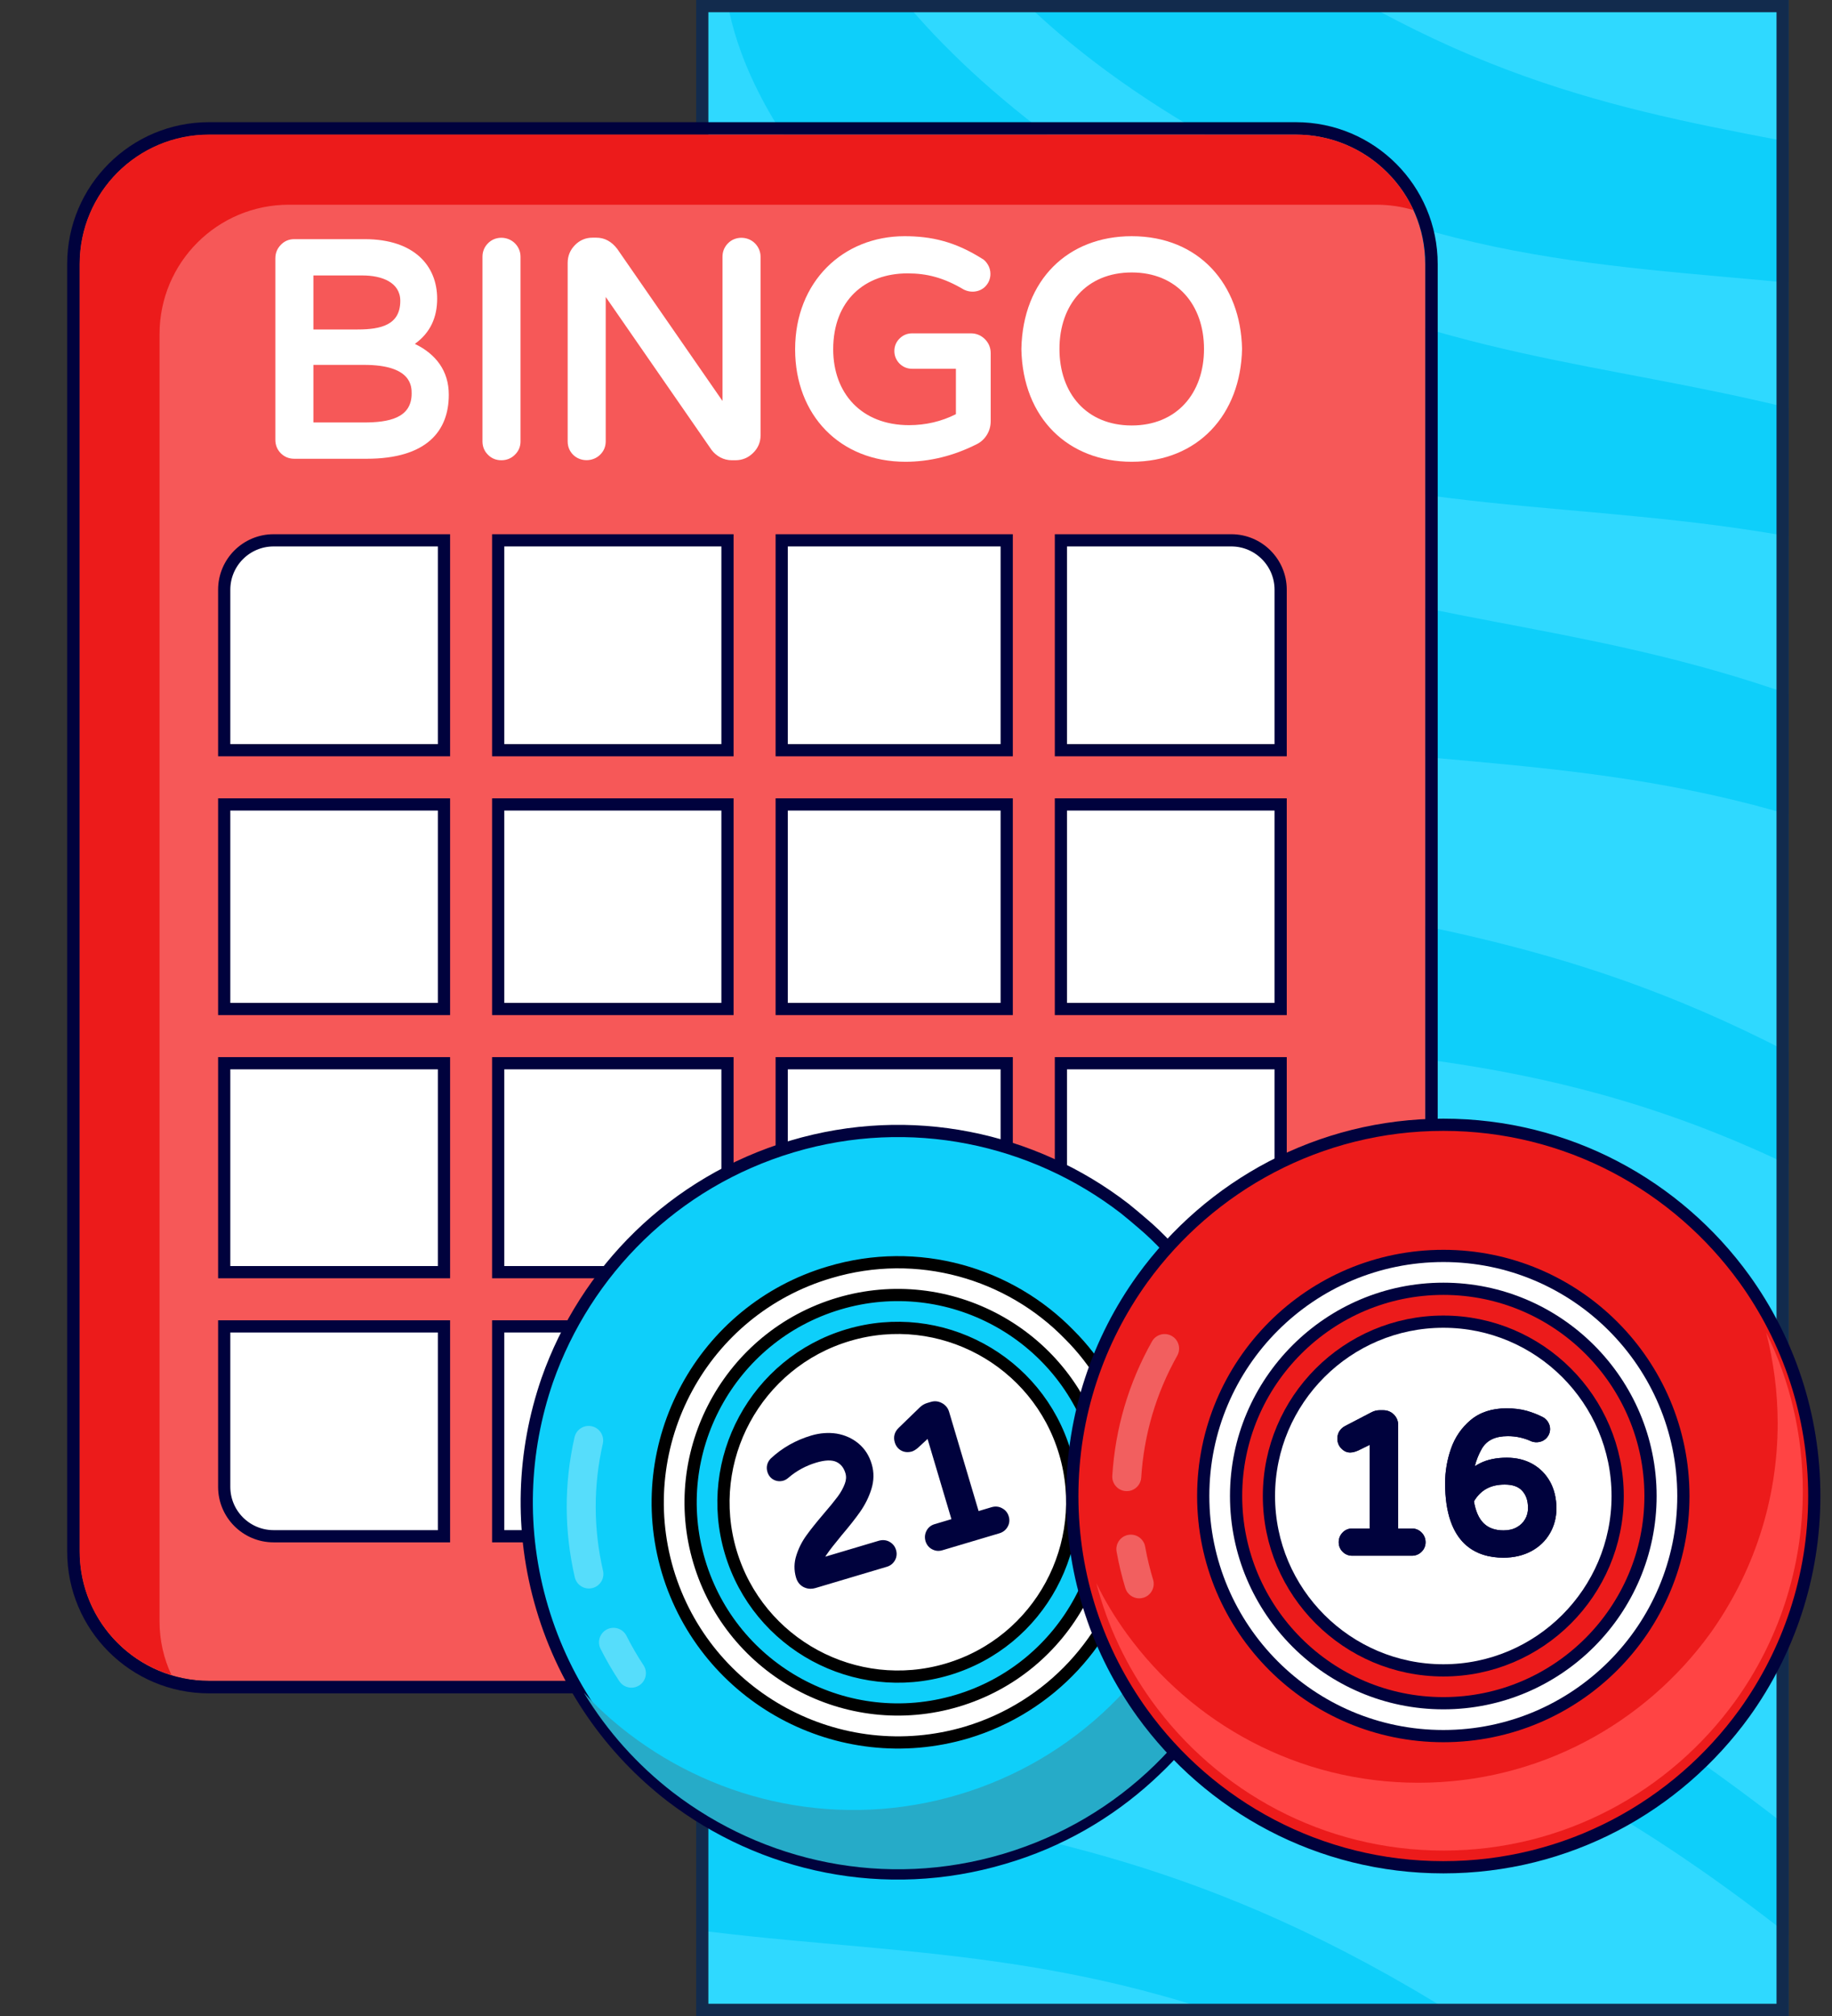 <?xml version="1.0" encoding="UTF-8"?> <svg xmlns="http://www.w3.org/2000/svg" width="300" height="330" viewBox="0 0 300 330" fill="none"><rect x="0" y="0" width="300" height="330" fill="#333333" stroke="none"/><g clip-path="url(#clip0_111_6919)"><rect x="114" width="178.916" height="330" fill="#2FD9FF"></rect><path d="M404.355 146.633C303.059 56.633 252.699 102.38 179.652 64.65C119.283 33.468 118.835 -2.38 118.835 -2.38L132.425 -28.725C132.425 -28.725 137.199 7.555 203.032 41.559C268.865 75.564 309.413 44.315 410.71 134.315L401.646 137.749L404.355 146.633Z" fill="#0ECFFA"></path><path d="M383.387 187.276C282.091 97.276 231.731 143.023 158.684 105.293C98.315 74.11 97.867 38.263 97.867 38.263L111.457 11.918C111.457 11.918 116.231 48.197 182.064 82.202C247.897 116.206 288.446 84.958 389.742 174.958L380.678 178.392L383.387 187.276Z" fill="#0ECFFA"></path><path d="M355.537 233.882C254.241 143.882 203.88 189.629 130.834 151.899C70.465 120.717 70.016 84.869 70.016 84.869L83.607 58.524C83.607 58.524 88.381 94.803 154.214 128.808C220.047 162.812 260.595 131.564 361.891 221.564L352.828 224.998L355.537 233.882Z" fill="#0ECFFA"></path><path d="M335.138 280.796C233.842 190.796 183.482 236.543 110.436 198.813C50.066 167.631 49.618 131.783 49.618 131.783L63.209 105.438C63.209 105.438 67.983 141.718 133.816 175.722C199.649 209.727 240.197 178.478 341.493 268.478L332.43 271.912L335.138 280.796Z" fill="#0ECFFA"></path><path d="M309.436 330.616C208.14 240.616 157.779 286.363 84.733 248.633C24.364 217.451 23.915 181.603 23.915 181.603L37.506 155.258C37.506 155.258 42.28 191.537 108.113 225.542C173.946 259.546 214.494 228.298 315.79 318.298L306.727 321.732L309.436 330.616Z" fill="#0ECFFA"></path><path d="M283.282 381.309C181.986 291.309 131.626 337.057 58.58 299.326C-1.79 268.144 -2.238 232.296 -2.238 232.296L11.353 205.952C11.353 205.952 16.127 242.231 81.96 276.235C147.793 310.24 188.341 278.992 289.637 368.992L280.574 372.425L283.282 381.309Z" fill="#0ECFFA"></path><path d="M430.127 108.473C328.831 18.473 278.471 64.22 205.425 26.489C145.055 -4.693 144.607 -40.541 144.607 -40.541L158.198 -66.885C158.198 -66.885 162.972 -30.606 228.805 3.398C294.638 37.403 335.186 6.155 436.482 96.155L427.419 99.589L430.127 108.473Z" fill="#0ECFFA"></path></g><rect x="115" y="1" width="176.916" height="328" stroke="#122B4D" stroke-width="2"></rect><path d="M82.106 26.712C81.966 26.51 81.867 26.282 81.815 26.042C81.763 25.802 81.758 25.554 81.802 25.312C81.845 25.07 81.936 24.839 82.069 24.632C82.202 24.425 82.374 24.247 82.576 24.106C82.778 23.966 83.005 23.867 83.246 23.815C83.486 23.762 83.734 23.758 83.976 23.802C84.218 23.845 84.449 23.936 84.656 24.069C84.862 24.202 85.041 24.374 85.181 24.576C85.322 24.778 85.421 25.005 85.473 25.245C85.525 25.486 85.53 25.734 85.486 25.976C85.442 26.218 85.352 26.449 85.219 26.656C85.086 26.862 84.914 27.041 84.712 27.181C84.304 27.465 83.8 27.574 83.312 27.486C82.823 27.398 82.39 27.119 82.106 26.712Z" fill="#55C2F8"></path><path d="M212.206 275.143H34.224C22.526 275.143 13.043 265.659 13.043 253.961V43.224C13.043 31.526 22.526 22.043 34.224 22.043H212.206C223.905 22.043 233.388 31.526 233.388 43.224V253.961C233.388 265.659 223.905 275.143 212.206 275.143Z" fill="#F65858"></path><path fill-rule="evenodd" clip-rule="evenodd" d="M212.206 277.185H34.224C21.398 277.185 11 266.787 11 253.961V43.224C11 30.398 21.398 20 34.224 20H212.206C225.033 20 235.431 30.398 235.431 43.224V253.961C235.431 266.787 225.033 277.185 212.206 277.185ZM34.224 275.143H212.206C223.905 275.143 233.388 265.659 233.388 253.961V43.224C233.388 31.526 223.905 22.043 212.206 22.043H34.224C22.526 22.043 13.043 31.526 13.043 43.224V253.961C13.043 265.659 22.526 275.143 34.224 275.143Z" fill="#00023D"></path><path d="M231.474 34.398C229.521 33.806 227.451 33.51 225.32 33.51H47.312C35.593 33.51 26.126 42.978 26.126 54.696V265.43C26.126 268.566 26.835 271.525 28.079 274.188C19.378 271.584 13.047 263.536 13.047 253.949V43.215C13.047 31.498 22.515 22.029 34.232 22.029H212.182C220.763 22.029 228.101 27.119 231.474 34.398Z" fill="#EC1B1B"></path><path d="M81.582 251.469H119.132V217.118H81.582V251.469Z" fill="white"></path><path d="M128.009 251.469H164.854V217.118H128.009V251.469Z" fill="white"></path><path d="M173.731 251.469H201.626C206.093 251.469 209.714 247.848 209.714 243.38V217.118H173.731V251.469Z" fill="white"></path><path d="M209.714 208.241V174.04H173.731V208.241H209.714Z" fill="white"></path><path d="M209.714 165.163V131.679H173.731V165.163H209.714Z" fill="white"></path><path d="M209.714 122.802V96.536C209.714 92.069 206.093 88.447 201.626 88.447H173.731V122.802H209.714Z" fill="white"></path><path d="M164.854 88.447H128.009V122.802H164.854V88.447Z" fill="white"></path><path d="M119.132 88.447H81.582V122.802H119.132V88.447Z" fill="white"></path><path d="M72.705 88.447H44.805C40.337 88.447 36.716 92.069 36.716 96.536V122.802H72.705V88.447Z" fill="white"></path><path d="M36.716 131.679V165.163H72.705V131.679H36.716Z" fill="white"></path><path d="M36.716 174.04V208.241H72.705V174.04H36.716Z" fill="white"></path><path d="M36.716 217.118H72.705V251.469H44.805C40.337 251.469 36.716 247.848 36.716 243.38V217.118Z" fill="white"></path><path d="M81.582 165.163V131.679H119.132V165.163H81.582Z" fill="white"></path><path d="M128.009 165.163V131.679H164.854V165.163H128.009Z" fill="white"></path><path d="M81.582 208.241H119.132V174.04H81.582V208.241Z" fill="white"></path><path d="M128.009 208.241H164.854V174.04H128.009V208.241Z" fill="white"></path><path d="M81.582 251.469H119.132V217.118H81.582V251.469Z" stroke="#00023D" stroke-width="2"></path><path d="M128.009 251.469H164.854V217.118H128.009V251.469Z" stroke="#00023D" stroke-width="2"></path><path d="M173.731 251.469H201.626C206.093 251.469 209.714 247.848 209.714 243.38V217.118H173.731V251.469Z" stroke="#00023D" stroke-width="2"></path><path d="M209.714 208.241V174.04H173.731V208.241H209.714Z" stroke="#00023D" stroke-width="2"></path><path d="M209.714 165.163V131.679H173.731V165.163H209.714Z" stroke="#00023D" stroke-width="2"></path><path d="M209.714 122.802V96.536C209.714 92.069 206.093 88.447 201.626 88.447H173.731V122.802H209.714Z" stroke="#00023D" stroke-width="2"></path><path d="M164.854 88.447H128.009V122.802H164.854V88.447Z" stroke="#00023D" stroke-width="2"></path><path d="M119.132 88.447H81.582V122.802H119.132V88.447Z" stroke="#00023D" stroke-width="2"></path><path d="M72.705 88.447H44.805C40.337 88.447 36.716 92.069 36.716 96.536V122.802H72.705V88.447Z" stroke="#00023D" stroke-width="2"></path><path d="M36.716 131.679V165.163H72.705V131.679H36.716Z" stroke="#00023D" stroke-width="2"></path><path d="M36.716 174.04V208.241H72.705V174.04H36.716Z" stroke="#00023D" stroke-width="2"></path><path d="M36.716 217.118H72.705V251.469H44.805C40.337 251.469 36.716 247.848 36.716 243.38V217.118Z" stroke="#00023D" stroke-width="2"></path><path d="M81.582 165.163V131.679H119.132V165.163H81.582Z" stroke="#00023D" stroke-width="2"></path><path d="M128.009 165.163V131.679H164.854V165.163H128.009Z" stroke="#00023D" stroke-width="2"></path><path d="M81.582 208.241H119.132V174.04H81.582V208.241Z" stroke="#00023D" stroke-width="2"></path><path d="M128.009 208.241H164.854V174.04H128.009V208.241Z" stroke="#00023D" stroke-width="2"></path><path d="M46.616 73.57C46.188 73.148 45.98 72.622 45.98 72.004V42.293C45.98 41.675 46.188 41.143 46.616 40.704C47.038 40.259 47.558 40.039 48.182 40.039H59.729C67.398 40.039 70.697 44.049 70.697 48.898C70.697 52.506 68.889 55.107 65.901 56.44C69.87 57.697 72.605 60.476 72.605 64.612C72.605 71.728 67.196 74.205 60.023 74.205H48.182C47.558 74.205 47.038 73.992 46.616 73.57ZM58.555 54.822C63.012 54.822 66.438 53.686 66.438 49.245C66.438 45.664 63.001 44.2 59.388 44.2H50.43V54.822H58.555ZM59.584 70.044C64.194 70.044 68.299 69.044 68.299 64.415C68.299 60.694 65.409 58.839 59.636 58.839H50.43V70.044H59.584Z" fill="white"></path><path d="M60.023 75.095H48.182C47.321 75.095 46.581 74.789 45.986 74.199C45.402 73.616 45.09 72.859 45.09 72.003V42.293C45.09 41.432 45.391 40.686 45.98 40.085C46.564 39.467 47.309 39.149 48.182 39.149H59.728C67.816 39.149 71.587 43.496 71.587 48.898C71.587 51.944 70.475 54.471 67.935 56.29C71.367 57.946 73.494 60.697 73.494 64.612C73.494 70.549 69.886 75.095 60.023 75.095ZM48.182 40.929C47.8 40.929 47.511 41.044 47.257 41.316C46.991 41.593 46.87 41.9 46.87 42.293V72.003C46.87 72.391 46.986 72.685 47.24 72.94C47.494 73.2 47.8 73.315 48.182 73.315H60.023C66.671 73.315 71.715 71.21 71.715 64.612C71.715 60.848 69.214 58.427 65.635 57.284L63.404 56.579C64.373 55.91 69.807 55.066 69.807 48.898C69.807 44.496 66.856 40.929 59.728 40.929H48.182ZM59.584 70.934H49.54V57.949H59.636C67.53 57.949 69.189 61.468 69.189 64.415C69.189 69.587 64.733 70.934 59.584 70.934ZM51.32 69.154H59.584C63.629 69.154 67.409 68.463 67.409 64.415C67.409 63.254 67.409 59.728 59.636 59.728H51.32V69.154ZM58.555 55.712H49.54V43.31H59.388C63.554 43.31 67.328 45.164 67.328 49.245C67.328 54.223 63.507 55.712 58.555 55.712ZM51.32 53.932H58.555C62.44 53.932 65.548 53.163 65.548 49.245C65.548 46.199 62.49 45.09 59.388 45.09H51.32V53.932Z" fill="white"></path><path d="M80.533 73.812C80.106 73.391 79.898 72.87 79.898 72.246V42.044C79.898 41.426 80.106 40.894 80.533 40.455C80.955 40.016 81.475 39.796 82.1 39.796C82.718 39.796 83.25 40.016 83.689 40.455C84.128 40.894 84.348 41.426 84.348 42.044V72.246C84.348 72.87 84.128 73.391 83.689 73.812C83.25 74.24 82.718 74.448 82.1 74.448C81.475 74.448 80.955 74.24 80.533 73.812Z" fill="white"></path><path d="M82.1 75.338C81.233 75.338 80.499 75.038 79.909 74.442C79.314 73.853 79.008 73.113 79.008 72.246V42.044C79.008 41.184 79.308 40.438 79.898 39.837C81.059 38.623 83.099 38.612 84.319 39.825C84.92 40.426 85.238 41.195 85.238 42.044V72.246C85.238 73.119 84.92 73.859 84.301 74.454C83.706 75.038 82.961 75.338 82.1 75.338ZM82.1 40.686C81.718 40.686 81.429 40.802 81.175 41.068C80.909 41.345 80.788 41.652 80.788 42.044V72.246C80.788 72.639 80.897 72.928 81.157 73.183L81.163 73.188C81.672 73.708 82.527 73.697 83.07 73.177C83.342 72.917 83.458 72.628 83.458 72.246V42.044C83.458 41.663 83.331 41.357 83.059 41.085C82.787 40.814 82.481 40.686 82.1 40.686Z" fill="white"></path><path d="M94.484 73.812C94.057 73.391 93.849 72.87 93.849 72.246V43.027C93.849 42.143 94.155 41.386 94.773 40.75C95.397 40.114 96.149 39.796 97.027 39.796H97.663C98.709 39.796 99.605 40.288 100.356 41.264L119.202 68.478V42.044C119.202 41.426 119.41 40.894 119.837 40.455C120.259 40.016 120.785 39.796 121.404 39.796C122.022 39.796 122.554 40.016 122.993 40.455C123.432 40.894 123.657 41.426 123.657 42.044V71.27C123.657 72.148 123.334 72.899 122.698 73.518C122.062 74.142 121.305 74.448 120.427 74.448H119.837C119.317 74.448 118.826 74.327 118.37 74.084C117.913 73.835 117.537 73.518 117.243 73.13L98.299 45.766V72.246C98.299 72.87 98.079 73.391 97.64 73.812C97.201 74.24 96.669 74.448 96.05 74.448C95.426 74.448 94.906 74.24 94.484 73.812Z" fill="white"></path><path d="M120.427 75.338H119.837C119.173 75.338 118.537 75.176 117.953 74.87C117.381 74.558 116.907 74.153 116.538 73.668L99.189 48.609V72.246C99.189 73.119 98.871 73.859 98.252 74.454C97.056 75.621 95.028 75.615 93.854 74.442C93.265 73.853 92.959 73.113 92.959 72.246V43.027C92.959 41.906 93.357 40.935 94.138 40.131C94.935 39.317 95.906 38.906 97.027 38.906H97.663C98.992 38.906 100.136 39.519 101.061 40.721L118.312 65.635V42.044C118.312 41.183 118.612 40.438 119.202 39.837C120.363 38.629 122.415 38.617 123.623 39.825C124.224 40.432 124.547 41.201 124.547 42.044V71.269C124.547 72.391 124.131 73.362 123.316 74.153C122.519 74.939 121.548 75.338 120.427 75.338ZM97.409 42.923L117.971 72.627C118.167 72.882 118.445 73.113 118.791 73.304C119.115 73.477 119.462 73.558 119.837 73.558H120.427C121.074 73.558 121.612 73.338 122.074 72.882C122.542 72.431 122.767 71.899 122.767 71.269V42.044C122.767 41.663 122.64 41.357 122.363 41.085C121.82 40.542 120.987 40.547 120.479 41.068C120.213 41.345 120.092 41.651 120.092 42.044V71.321L99.628 41.767C99.073 41.05 98.42 40.686 97.663 40.686H97.027C96.391 40.686 95.86 40.912 95.409 41.374C94.958 41.836 94.739 42.38 94.739 43.027V72.246C94.739 72.639 94.848 72.928 95.109 73.182L95.114 73.188C95.623 73.708 96.478 73.697 97.021 73.177C97.293 72.916 97.409 72.627 97.409 72.246V42.923Z" fill="white"></path><path d="M131.095 57.174C131.095 46.501 138.636 39.554 148.126 39.554C152.307 39.554 155.968 40.337 160.314 43.073C160.574 43.206 160.806 43.437 161.002 43.761C161.199 44.085 161.297 44.449 161.297 44.836C161.297 45.391 161.106 45.864 160.731 46.258C160.355 46.651 159.858 46.847 159.239 46.847C158.881 46.847 158.534 46.76 158.211 46.599C154.925 44.647 152.017 43.859 148.617 43.859C141.171 43.859 135.551 48.656 135.551 57.174C135.551 64.895 140.605 70.484 148.86 70.484C151.929 70.484 154.784 69.767 157.425 68.334V59.474H149.351C148.797 59.474 148.323 59.278 147.93 58.885C147.543 58.492 147.346 58.018 147.346 57.463C147.346 56.908 147.543 56.44 147.93 56.047C148.323 55.654 148.797 55.458 149.351 55.458H158.991C159.644 55.458 160.199 55.689 160.655 56.146C161.112 56.602 161.343 57.157 161.343 57.81V68.918C161.343 69.605 161.17 70.218 160.829 70.755C160.488 71.293 160.037 71.692 159.482 71.952C155.83 73.784 152.091 74.697 148.276 74.697C138.282 74.697 131.095 67.734 131.095 57.174Z" fill="white"></path><path d="M148.276 75.587C137.584 75.587 130.205 67.997 130.205 57.174C130.205 46.087 138.075 38.664 148.126 38.664C152.533 38.664 156.385 39.55 160.788 42.322C161.129 42.489 161.476 42.836 161.759 43.298C162.042 43.761 162.187 44.281 162.187 44.836C162.187 45.61 161.904 46.315 161.372 46.87C160.528 47.766 159.066 48.026 157.812 47.39C154.552 45.461 151.813 44.749 148.617 44.749C141.618 44.749 136.441 49.182 136.441 57.174C136.441 64.36 141.052 69.594 148.86 69.594C151.588 69.594 154.165 68.993 156.535 67.796V60.364H149.351C148.565 60.364 147.86 60.069 147.3 59.515C146.751 58.948 146.456 58.243 146.456 57.463C146.456 56.677 146.739 55.989 147.3 55.423C147.86 54.862 148.565 54.568 149.351 54.568H158.991C159.881 54.568 160.655 54.891 161.285 55.516C161.909 56.145 162.233 56.92 162.233 57.81V68.917C162.233 69.773 162.013 70.547 161.58 71.229C161.147 71.911 160.569 72.419 159.858 72.755C156.125 74.627 152.218 75.587 148.276 75.587ZM148.126 40.444C139.134 40.444 131.985 46.978 131.985 57.174C131.985 67.138 138.66 73.806 148.276 73.806C151.94 73.806 155.576 72.916 159.083 71.16C159.511 70.957 159.829 70.674 160.077 70.281C160.332 69.882 160.453 69.438 160.453 68.917V57.81C160.453 57.394 160.32 57.064 160.025 56.775C159.736 56.481 159.407 56.348 158.991 56.348H149.351C149.028 56.348 148.785 56.446 148.56 56.677C148.334 56.903 148.236 57.145 148.236 57.463C148.236 57.781 148.34 58.035 148.56 58.261C148.785 58.486 149.028 58.584 149.351 58.584H158.315V68.86L157.847 69.114C155.09 70.611 152.062 71.374 148.86 71.374C140.129 71.374 134.661 65.389 134.661 57.174C134.661 48.222 140.642 42.969 148.617 42.969C152.085 42.969 155.204 43.771 158.662 45.836C158.812 45.905 159.026 45.957 159.239 45.957C159.731 45.957 159.962 45.778 160.089 45.645C160.309 45.414 160.407 45.159 160.407 44.836C160.407 44.61 160.355 44.402 160.245 44.223C160.135 44.044 160.02 43.917 159.91 43.865C155.784 41.278 152.365 40.444 148.126 40.444Z" fill="white"></path><path d="M168.145 57.122C168.337 46.77 174.944 39.554 185.327 39.554C195.772 39.554 202.312 46.954 202.502 57.122C202.313 67.23 195.813 74.697 185.327 74.697C175.022 74.697 168.339 67.551 168.145 57.122ZM198.052 57.122C198.052 49.351 193.161 43.709 185.327 43.709C177.362 43.709 172.601 49.457 172.601 57.122C172.601 64.793 177.366 70.536 185.327 70.536C193.133 70.536 198.052 64.928 198.052 57.122Z" fill="white"></path><path d="M185.327 75.587C174.968 75.587 167.477 68.494 167.255 57.139C167.475 45.788 174.903 38.664 185.327 38.664C196.327 38.664 203.184 46.53 203.392 57.105C203.183 67.862 196.182 75.587 185.327 75.587ZM185.327 40.444C175.502 40.444 169.211 47.197 169.035 57.139C169.212 67.044 175.523 73.806 185.327 73.806C195.237 73.806 201.439 66.818 201.612 57.105C201.442 47.684 195.485 40.444 185.327 40.444ZM185.327 71.425C176.921 71.425 171.711 65.321 171.711 57.122C171.711 49.028 176.817 42.819 185.327 42.819C193.647 42.819 198.942 48.868 198.942 57.122C198.942 65.497 193.544 71.425 185.327 71.425ZM185.327 44.599C177.877 44.599 173.491 49.916 173.491 57.122C173.491 64.324 177.873 69.645 185.327 69.645C192.67 69.645 197.162 64.412 197.162 57.122C197.162 49.886 192.715 44.599 185.327 44.599Z" fill="white"></path><path d="M204.429 265.903C201.767 273.478 197.625 280.579 192.238 286.616C190.937 288.095 189.516 289.456 188.037 290.817C181.469 296.794 173.479 301.469 164.366 304.132C144.896 309.932 124.835 305.494 109.863 294.013C100.158 286.497 92.583 275.963 88.795 263.24C85.008 250.517 85.599 237.557 89.624 225.899C95.897 208.086 110.277 193.469 129.688 187.669C149.158 181.87 169.219 186.308 184.132 197.789C185.078 198.558 186.026 199.328 186.972 200.156C188.452 201.399 189.872 202.76 191.233 204.239C197.565 210.926 202.476 219.152 205.259 228.562C209.046 241.285 208.455 254.245 204.429 265.903Z" fill="#0ECFFA" stroke="#00023D" stroke-width="2"></path><path d="M204.868 228.406C208.631 241.054 208.059 253.932 204.066 265.431C197.859 283.163 183.576 297.724 164.271 303.467C144.967 309.21 125.046 304.825 110.155 293.37C104.436 288.941 99.459 283.454 95.609 277.075C97.845 279.531 100.276 281.706 102.882 283.717C117.755 295.122 137.677 299.507 156.981 293.764C176.286 288.02 190.569 273.46 196.791 255.779C200.769 244.229 201.341 231.35 197.593 218.754C196.085 213.685 193.972 209.018 191.408 204.709C197.482 211.263 202.157 219.291 204.868 228.406Z" fill="#26ABC8"></path><g opacity="0.3"><path d="M104.073 276.163C103.097 276.454 102.006 276.089 101.415 275.196C100.296 273.502 99.263 271.721 98.346 269.901C97.756 268.73 98.227 267.303 99.398 266.713C100.556 266.124 101.996 266.593 102.587 267.765C103.419 269.419 104.358 271.039 105.377 272.578C106.099 273.671 105.799 275.144 104.705 275.867C104.504 276 104.292 276.098 104.073 276.163Z" fill="white"></path></g><g opacity="0.3"><path d="M97.115 259.923C97.067 259.937 97.017 259.95 96.968 259.962C95.689 260.255 94.417 259.457 94.124 258.179C92.375 250.565 92.362 242.855 94.083 235.26C94.374 233.981 95.647 233.18 96.923 233.47C98.201 233.76 99.003 235.032 98.714 236.311C97.151 243.203 97.163 250.204 98.749 257.117C99.031 258.345 98.306 259.569 97.115 259.923Z" fill="white"></path></g><path d="M175.788 272.709C171.172 277.68 165.195 281.526 158.272 283.598C137.441 289.752 115.543 277.916 109.331 257.145C103.176 236.314 115.012 214.418 135.843 208.263C150.282 203.943 165.313 208.382 175.137 218.501C179.516 222.88 182.83 228.384 184.723 234.716C188.807 248.505 184.96 262.826 175.788 272.709Z" fill="white" stroke="black" stroke-width="2"></path><path d="M156.709 278.414C138.766 283.752 119.834 273.51 114.5 255.582C109.167 237.655 119.422 218.729 137.365 213.391C155.292 208.058 174.215 218.303 179.548 236.23C184.882 254.158 174.636 273.08 156.709 278.414Z" fill="#0ECFFA" stroke="black" stroke-width="2"></path><path d="M155.175 273.257C140.078 277.749 124.144 269.13 119.657 254.048C115.17 238.966 123.801 223.039 138.899 218.548C153.981 214.061 169.904 222.682 174.391 237.764C178.878 252.847 170.257 268.77 155.175 273.257Z" fill="white" stroke="black" stroke-width="2"></path><path d="M131.997 258.999C131.604 258.797 131.349 258.462 131.211 257.999C130.899 256.953 130.916 255.89 131.269 254.821C131.615 253.746 132.124 252.746 132.806 251.804C133.482 250.868 134.401 249.729 135.557 248.371C136.551 247.221 137.331 246.262 137.897 245.499C138.458 244.742 138.885 243.968 139.18 243.176C139.475 242.39 139.51 241.633 139.296 240.905C138.955 239.755 138.308 238.951 137.342 238.501C136.389 238.05 135.071 238.073 133.401 238.57C131.581 239.113 129.962 239.992 128.547 241.205C128.373 241.361 128.2 241.465 128.021 241.523C127.697 241.616 127.391 241.587 127.108 241.431C126.813 241.28 126.622 241.026 126.518 240.685C126.368 240.182 126.483 239.743 126.847 239.367C128.599 237.732 130.685 236.553 133.106 235.831C134.395 235.449 135.649 235.351 136.869 235.547C138.076 235.75 139.122 236.224 140.018 236.969C140.908 237.715 141.538 238.691 141.896 239.905C142.249 241.09 142.226 242.297 141.839 243.523C141.446 244.754 140.873 245.892 140.134 246.944C139.4 248.001 138.4 249.261 137.152 250.735C136.019 252.099 135.175 253.174 134.638 253.966C134.089 254.751 133.765 255.491 133.661 256.185L144.191 253.047C144.561 252.943 144.902 252.972 145.231 253.151C145.555 253.336 145.774 253.596 145.878 253.966C145.988 254.324 145.953 254.671 145.774 254.977C145.589 255.301 145.323 255.514 144.959 255.618L133.285 259.097C132.817 259.236 132.39 259.201 131.997 258.999Z" fill="#00023D"></path><path d="M132.736 260.068C132.338 260.068 131.956 259.976 131.592 259.791C130.985 259.479 130.575 258.959 130.361 258.254C129.997 257.029 130.014 255.78 130.425 254.544C130.8 253.376 131.344 252.307 132.089 251.284C132.742 250.377 133.655 249.233 134.88 247.794C135.863 246.661 136.626 245.719 137.186 244.968C137.695 244.286 138.082 243.575 138.348 242.864C138.573 242.263 138.608 241.702 138.446 241.153C138.175 240.252 137.695 239.645 136.967 239.304C136.204 238.951 135.1 238.986 133.655 239.42C131.962 239.928 130.436 240.755 129.124 241.882C128.876 242.101 128.593 242.275 128.292 242.367C127.72 242.535 127.16 242.471 126.68 242.211C126.206 241.968 125.848 241.523 125.668 240.945C125.426 240.136 125.622 239.356 126.212 238.749C128.084 236.998 130.309 235.738 132.852 234.981C134.279 234.559 135.678 234.467 137.007 234.669C138.371 234.9 139.573 235.444 140.584 236.287C141.619 237.148 142.341 238.281 142.746 239.657C143.15 240.997 143.127 242.39 142.682 243.789C142.272 245.089 141.654 246.32 140.862 247.453C140.145 248.481 139.157 249.741 137.828 251.307C136.672 252.706 135.863 253.74 135.372 254.463C135.291 254.584 135.21 254.7 135.141 254.815L143.936 252.197C144.555 252.03 145.127 252.087 145.653 252.371C146.213 252.689 146.566 253.139 146.733 253.723C146.907 254.301 146.843 254.908 146.543 255.428C146.242 255.948 145.791 256.306 145.202 256.474L133.54 259.947C133.268 260.028 132.996 260.068 132.736 260.068ZM135.736 237.293C136.487 237.293 137.152 237.432 137.724 237.697C138.914 238.252 139.729 239.252 140.145 240.651C140.417 241.575 140.371 242.529 140.012 243.488C139.689 244.349 139.221 245.205 138.608 246.025C138.036 246.805 137.238 247.782 136.227 248.949C135.042 250.348 134.152 251.452 133.528 252.324C132.898 253.191 132.436 254.099 132.112 255.093C131.817 256 131.8 256.867 132.06 257.745C132.153 258.046 132.286 258.15 132.401 258.208C132.534 258.283 132.736 258.341 133.031 258.248L144.705 254.769C144.855 254.729 144.93 254.665 145.005 254.538C145.046 254.463 145.075 254.382 145.029 254.226C144.994 254.093 144.942 254.006 144.792 253.919C144.705 253.885 144.607 253.862 144.433 253.902L132.575 257.433L132.783 256.052C132.91 255.226 133.285 254.347 133.91 253.457C134.435 252.683 135.25 251.637 136.47 250.169C137.764 248.637 138.724 247.424 139.406 246.435C140.099 245.447 140.631 244.378 140.995 243.251C141.33 242.188 141.347 241.171 141.047 240.159C140.735 239.113 140.215 238.293 139.446 237.651C138.672 237.004 137.776 236.599 136.724 236.42C135.643 236.264 134.516 236.345 133.361 236.68C131.084 237.362 129.096 238.483 127.454 240.015C127.339 240.136 127.31 240.24 127.368 240.431C127.42 240.593 127.477 240.622 127.512 240.639C127.587 240.679 127.639 240.697 127.778 240.668C127.807 240.662 127.876 240.616 127.951 240.547C129.471 239.24 131.216 238.298 133.147 237.721C134.1 237.437 134.967 237.293 135.736 237.293Z" fill="#00023D"></path><path d="M153.05 252.816C152.732 252.654 152.518 252.382 152.408 252.024C152.304 251.654 152.333 251.319 152.507 250.989C152.674 250.66 152.929 250.452 153.298 250.342L156.905 249.267L152.339 233.924L149.704 236.357C149.455 236.565 149.242 236.692 149.057 236.75C148.675 236.859 148.317 236.836 148.011 236.663C147.698 236.495 147.485 236.224 147.369 235.831C147.201 235.27 147.34 234.779 147.785 234.357L151.264 230.988C151.501 230.762 151.761 230.606 152.05 230.52L152.686 230.329C153.09 230.213 153.466 230.254 153.83 230.456C154.2 230.653 154.449 230.953 154.57 231.358L159.656 248.452L162.649 247.557C163.007 247.453 163.36 247.482 163.684 247.666C164.013 247.84 164.233 248.106 164.337 248.476C164.446 248.834 164.412 249.175 164.227 249.493C164.048 249.811 163.776 250.024 163.418 250.128L154.067 252.914C153.697 253.024 153.368 252.989 153.05 252.816Z" fill="#00023D"></path><path d="M153.657 253.867C153.304 253.867 152.963 253.775 152.634 253.601C152.114 253.33 151.744 252.873 151.559 252.284C151.386 251.671 151.443 251.105 151.721 250.573C151.992 250.041 152.443 249.672 153.044 249.492L155.801 248.672L151.894 235.542L150.305 237.01C149.935 237.316 149.629 237.501 149.322 237.599C148.669 237.772 148.086 237.72 147.571 237.437C147.063 237.16 146.699 236.703 146.52 236.079C146.254 235.206 146.491 234.363 147.173 233.715L150.646 230.352C150.993 230.023 151.374 229.797 151.796 229.67L152.432 229.479C153.079 229.283 153.692 229.364 154.264 229.682C154.824 229.982 155.235 230.473 155.419 231.103L160.251 247.348L162.395 246.707C163.019 246.534 163.603 246.597 164.123 246.898C164.643 247.169 165.024 247.637 165.192 248.233C165.371 248.811 165.302 249.412 164.996 249.937C164.707 250.446 164.244 250.81 163.666 250.983L154.321 253.763C154.096 253.833 153.876 253.867 153.657 253.867ZM152.784 232.305L158.009 249.862L153.553 251.192C153.397 251.238 153.351 251.296 153.299 251.394C153.235 251.509 153.212 251.608 153.264 251.781C153.31 251.931 153.385 251.989 153.455 252.024L153.478 252.035C153.576 252.093 153.668 252.105 153.813 252.064L163.164 249.279C163.308 249.238 163.389 249.175 163.452 249.059C163.51 248.961 163.533 248.88 163.487 248.735C163.447 248.585 163.389 248.516 163.268 248.452C163.169 248.389 163.059 248.36 162.898 248.412L159.06 249.556L153.72 231.612C153.668 231.438 153.576 231.329 153.414 231.242C153.241 231.144 153.119 231.126 152.929 231.184L152.305 231.369C152.154 231.415 152.016 231.502 151.877 231.629L148.404 234.993C148.167 235.218 148.161 235.368 148.219 235.576C148.276 235.779 148.357 235.842 148.432 235.883C148.479 235.906 148.56 235.963 148.814 235.894C148.808 235.894 148.918 235.859 149.132 235.675L152.784 232.305Z" fill="#00023D"></path><path d="M297.099 244.884C297.099 258.145 292.855 270.408 285.677 280.403C274.626 295.699 256.651 305.654 236.368 305.654C216.065 305.654 198.09 295.699 187.04 280.403C179.842 270.408 175.597 258.145 175.597 244.884C175.597 231.623 179.861 219.339 187.059 209.345C198.11 194.069 216.065 184.113 236.368 184.113C256.651 184.113 274.606 194.069 285.657 209.345C292.855 219.339 297.099 231.623 297.099 244.884Z" fill="#EC1B1B" stroke="#00023D" stroke-width="2"></path><path d="M295.221 244.033C295.221 256.904 291.104 268.786 284.173 278.427C273.437 293.279 256.032 302.92 236.386 302.92C216.739 302.92 199.333 293.279 188.597 278.427C184.481 272.695 181.354 266.181 179.53 259.145C180.937 262.064 182.605 264.773 184.481 267.379C195.216 282.179 212.622 291.82 232.268 291.82C251.915 291.82 269.32 282.179 280.056 267.379C286.987 257.686 291.104 245.804 291.104 232.985C291.104 227.826 290.426 222.875 289.227 218.132C293.084 225.949 295.221 234.756 295.221 244.033Z" fill="#FF4444"></path><g opacity="0.3"><path d="M186.553 261.636C185.534 261.636 184.592 260.976 184.281 259.951C183.691 258.008 183.209 256.006 182.849 254C182.617 252.71 183.476 251.476 184.767 251.245C186.044 251.01 187.291 251.871 187.523 253.162C187.849 254.985 188.287 256.806 188.824 258.571C189.205 259.825 188.498 261.151 187.243 261.532C187.013 261.602 186.781 261.636 186.553 261.636Z" fill="white"></path></g><g opacity="0.3"><path d="M184.514 244.086C184.464 244.086 184.412 244.084 184.362 244.082C183.053 243.998 182.061 242.871 182.144 241.562C182.639 233.766 184.826 226.371 188.641 219.583C189.284 218.439 190.733 218.035 191.873 218.677C193.016 219.319 193.422 220.767 192.78 221.91C189.316 228.071 187.332 234.785 186.881 241.863C186.801 243.12 185.757 244.086 184.514 244.086Z" fill="white"></path></g><path d="M275.662 244.884C275.662 266.584 258.062 284.184 236.361 284.184C214.635 284.184 197.035 266.584 197.035 244.884C197.035 223.184 214.635 205.583 236.361 205.583C258.062 205.583 275.662 223.184 275.662 244.884Z" fill="white" stroke="#00023D" stroke-width="2"></path><path d="M236.361 278.802C217.642 278.802 202.416 263.587 202.416 244.883C202.416 226.179 217.642 210.963 236.361 210.963C255.065 210.963 270.281 226.179 270.281 244.883C270.281 263.587 255.065 278.802 236.361 278.802Z" fill="#EC1B1B" stroke="#00023D" stroke-width="2"></path><path d="M236.361 273.423C220.61 273.423 207.796 260.619 207.796 244.883C207.796 229.148 220.61 216.344 236.361 216.344C252.097 216.344 264.901 229.148 264.901 244.883C264.901 260.619 252.097 273.423 236.361 273.423Z" fill="white" stroke="#00023D" stroke-width="2"></path><path d="M220.493 253.388C220.238 253.139 220.111 252.821 220.111 252.446C220.111 252.064 220.238 251.747 220.493 251.481C220.747 251.215 221.059 251.088 221.44 251.088H225.197V235.08L221.978 236.657C221.683 236.784 221.44 236.848 221.25 236.848C220.851 236.848 220.522 236.721 220.273 236.472C220.019 236.218 219.892 235.894 219.892 235.49C219.892 234.9 220.163 234.473 220.712 234.195L225.006 231.959C225.301 231.809 225.596 231.733 225.89 231.733H226.555C226.977 231.733 227.329 231.884 227.624 232.178C227.919 232.473 228.069 232.831 228.069 233.253V251.088H231.196C231.571 251.088 231.895 251.215 232.155 251.481C232.421 251.747 232.554 252.064 232.554 252.446C232.554 252.821 232.421 253.139 232.155 253.388C231.895 253.642 231.571 253.769 231.196 253.769H221.44C221.059 253.769 220.747 253.642 220.493 253.388Z" fill="#00023D"></path><path d="M231.196 254.659H221.44C220.828 254.659 220.285 254.434 219.868 254.018C219.447 253.602 219.221 253.058 219.221 252.446C219.221 251.833 219.435 251.301 219.851 250.868C220.267 250.429 220.816 250.198 221.44 250.198H224.307V236.501L222.371 237.455C221.019 238.038 220.261 237.726 219.643 237.102C219.227 236.68 219.002 236.125 219.002 235.49C219.002 234.571 219.47 233.831 220.313 233.403L224.596 231.173C225.023 230.953 225.457 230.843 225.89 230.843H226.555C227.202 230.843 227.792 231.092 228.254 231.548C228.711 232.011 228.959 232.6 228.959 233.253V250.198H231.196C231.814 250.198 232.369 250.429 232.791 250.862C233.212 251.284 233.444 251.833 233.444 252.446C233.444 253.07 233.207 253.619 232.762 254.035C232.351 254.439 231.802 254.659 231.196 254.659ZM221.44 251.978C221.279 251.978 221.203 252.018 221.134 252.093C221.036 252.197 221.001 252.295 221.001 252.446C221.001 252.619 221.053 252.694 221.111 252.752L221.123 252.758C221.198 252.833 221.273 252.879 221.44 252.879H231.196C231.34 252.879 231.444 252.844 231.537 252.752C231.617 252.671 231.664 252.596 231.664 252.446C231.664 252.301 231.629 252.209 231.525 252.11C231.456 252.035 231.375 251.978 231.196 251.978H227.179V233.253C227.179 233.068 227.127 232.935 226.994 232.808C226.867 232.675 226.74 232.623 226.555 232.623H225.89C225.734 232.623 225.578 232.664 225.411 232.75L221.123 234.981C220.834 235.131 220.782 235.27 220.782 235.49C220.782 235.692 220.839 235.779 220.903 235.842C220.955 235.9 221.042 235.958 221.25 235.958C221.25 235.958 221.359 235.958 221.625 235.842L226.087 233.658V251.978H221.44Z" fill="#00023D"></path><path d="M237.535 242.783C237.535 240.951 237.836 239.177 238.437 237.449C239.038 235.721 240.02 234.288 241.39 233.138C242.754 231.994 244.522 231.421 246.689 231.421C247.868 231.421 248.903 231.549 249.787 231.797C250.671 232.051 251.498 232.375 252.278 232.779C252.469 232.884 252.625 233.04 252.752 233.253C252.879 233.461 252.942 233.681 252.942 233.912C252.942 234.253 252.821 234.548 252.578 234.814C252.336 235.074 252.024 235.207 251.648 235.207C251.457 235.207 251.278 235.178 251.11 235.114C249.804 234.502 248.406 234.195 246.915 234.195C244.534 234.195 242.864 235.028 241.893 236.692C240.928 238.356 240.39 240.217 240.28 242.28C240.916 241.477 241.754 240.818 242.806 240.292C243.863 239.766 245.175 239.501 246.753 239.501C248.186 239.501 249.44 239.807 250.527 240.414C251.613 241.026 252.457 241.887 253.07 243.003C253.676 244.118 253.983 245.424 253.983 246.921C253.983 248.244 253.671 249.458 253.035 250.55C252.405 251.643 251.498 252.509 250.325 253.139C249.146 253.769 247.764 254.087 246.187 254.087C240.419 254.087 237.535 250.319 237.535 242.783ZM248.793 250.787C249.539 250.377 250.111 249.822 250.509 249.129C250.908 248.435 251.11 247.678 251.11 246.857C251.11 245.424 250.712 244.28 249.908 243.413C249.111 242.552 247.944 242.119 246.406 242.119C243.673 242.119 241.685 243.28 240.442 245.592C241.009 249.464 242.933 251.4 246.216 251.4C247.186 251.4 248.042 251.198 248.793 250.787Z" fill="#00023D"></path><path d="M246.187 254.977C241.835 254.977 236.645 252.862 236.645 242.783C236.645 240.864 236.969 238.969 237.599 237.16C238.246 235.287 239.333 233.704 240.818 232.456C242.343 231.179 244.314 230.531 246.689 230.531C247.938 230.531 249.065 230.67 250.03 230.942C250.989 231.219 251.856 231.56 252.688 231.993C253.035 232.178 253.307 232.45 253.515 232.797C253.723 233.138 253.832 233.519 253.832 233.912C253.832 234.473 253.63 234.981 253.231 235.415C252.613 236.073 251.59 236.241 250.798 235.946C249.55 235.363 248.267 235.085 246.915 235.085C244.857 235.085 243.465 235.756 242.661 237.137C242.147 238.027 241.76 238.986 241.506 240.009C241.789 239.83 242.089 239.657 242.407 239.5C243.592 238.911 245.054 238.61 246.753 238.61C248.325 238.61 249.741 238.957 250.96 239.639C252.185 240.333 253.156 241.315 253.85 242.575C254.526 243.823 254.873 245.285 254.873 246.921C254.873 248.406 254.509 249.782 253.804 250.995C253.093 252.226 252.064 253.214 250.746 253.919C249.434 254.619 247.903 254.977 246.187 254.977ZM246.689 232.311C244.748 232.311 243.153 232.814 241.962 233.82C240.708 234.871 239.83 236.154 239.275 237.738C238.708 239.368 238.425 241.061 238.425 242.783C238.425 249.793 240.962 253.197 246.187 253.197C247.608 253.197 248.857 252.914 249.908 252.359C250.926 251.81 251.723 251.053 252.266 250.105C252.815 249.163 253.093 248.088 253.093 246.921C253.093 245.586 252.827 244.407 252.289 243.425C251.758 242.454 251.035 241.72 250.093 241.188C248.059 240.055 244.985 240.2 243.199 241.09C242.263 241.558 241.534 242.13 240.974 242.829L239.246 245.02L239.396 242.234C239.512 240.038 240.095 238.027 241.124 236.247C242.263 234.293 244.21 233.305 246.915 233.305C248.533 233.305 250.07 233.646 251.486 234.311C251.48 234.311 251.521 234.311 251.648 234.317C251.798 234.317 251.868 234.276 251.931 234.207C252.035 234.097 252.052 234.005 252.052 233.912L252.278 232.779L251.868 233.565C251.145 233.195 250.388 232.895 249.544 232.652C248.741 232.427 247.776 232.311 246.689 232.311ZM246.216 252.29C243.621 252.29 240.355 251.145 239.564 245.719L239.523 245.43L239.662 245.17C241.066 242.558 243.338 241.228 246.406 241.228C248.192 241.228 249.591 241.76 250.561 242.812C251.515 243.841 252 245.204 252 246.857C252 247.828 251.758 248.741 251.278 249.574C250.798 250.406 250.105 251.076 249.221 251.567C248.342 252.047 247.331 252.29 246.216 252.29ZM241.367 245.759C241.916 249.001 243.465 250.51 246.216 250.51C247.042 250.51 247.747 250.348 248.365 250.007C248.972 249.678 249.417 249.244 249.741 248.684C250.064 248.123 250.22 247.522 250.22 246.857C250.22 245.649 249.908 244.719 249.255 244.014C248.625 243.338 247.695 243.008 246.406 243.008C244.106 243.008 242.459 243.904 241.367 245.759Z" fill="#00023D"></path><path d="M220.493 253.388C220.238 253.139 220.111 252.821 220.111 252.446C220.111 252.064 220.238 251.747 220.493 251.481C220.747 251.215 221.059 251.088 221.44 251.088H225.197V235.08L221.978 236.657C221.683 236.784 221.44 236.848 221.25 236.848C220.851 236.848 220.522 236.721 220.273 236.472C220.019 236.218 219.892 235.894 219.892 235.49C219.892 234.9 220.163 234.473 220.712 234.195L225.006 231.959C225.301 231.809 225.596 231.733 225.89 231.733H226.555C226.977 231.733 227.329 231.884 227.624 232.178C227.919 232.473 228.069 232.831 228.069 233.253V251.088H231.196C231.571 251.088 231.895 251.215 232.155 251.481C232.421 251.747 232.554 252.064 232.554 252.446C232.554 252.821 232.421 253.139 232.155 253.388C231.895 253.642 231.571 253.769 231.196 253.769H221.44C221.059 253.769 220.747 253.642 220.493 253.388Z" fill="#00023D"></path><path d="M231.196 254.659H221.44C220.828 254.659 220.285 254.434 219.868 254.018C219.447 253.602 219.221 253.058 219.221 252.446C219.221 251.833 219.435 251.301 219.851 250.868C220.267 250.429 220.816 250.198 221.44 250.198H224.307V236.501L222.371 237.455C221.019 238.038 220.261 237.726 219.643 237.102C219.227 236.68 219.002 236.125 219.002 235.49C219.002 234.571 219.47 233.831 220.313 233.403L224.596 231.173C225.023 230.953 225.457 230.843 225.89 230.843H226.555C227.202 230.843 227.792 231.092 228.254 231.548C228.711 232.011 228.959 232.6 228.959 233.253V250.198H231.196C231.814 250.198 232.369 250.429 232.791 250.862C233.212 251.284 233.444 251.833 233.444 252.446C233.444 253.07 233.207 253.619 232.762 254.035C232.351 254.439 231.802 254.659 231.196 254.659ZM221.44 251.978C221.279 251.978 221.203 252.018 221.134 252.093C221.036 252.197 221.001 252.295 221.001 252.446C221.001 252.619 221.053 252.694 221.111 252.752L221.123 252.758C221.198 252.833 221.273 252.879 221.44 252.879H231.196C231.34 252.879 231.444 252.844 231.537 252.752C231.617 252.671 231.664 252.596 231.664 252.446C231.664 252.301 231.629 252.209 231.525 252.11C231.456 252.035 231.375 251.978 231.196 251.978H227.179V233.253C227.179 233.068 227.127 232.935 226.994 232.808C226.867 232.675 226.74 232.623 226.555 232.623H225.89C225.734 232.623 225.578 232.664 225.411 232.75L221.123 234.981C220.834 235.131 220.782 235.27 220.782 235.49C220.782 235.692 220.839 235.779 220.903 235.842C220.955 235.9 221.042 235.958 221.25 235.958C221.25 235.958 221.359 235.958 221.625 235.842L226.087 233.658V251.978H221.44Z" fill="#00023D"></path><path d="M237.535 242.783C237.535 240.951 237.836 239.177 238.437 237.449C239.038 235.721 240.02 234.288 241.39 233.138C242.754 231.994 244.522 231.421 246.689 231.421C247.868 231.421 248.903 231.549 249.787 231.797C250.671 232.051 251.498 232.375 252.278 232.779C252.469 232.884 252.625 233.04 252.752 233.253C252.879 233.461 252.942 233.681 252.942 233.912C252.942 234.253 252.821 234.548 252.578 234.814C252.336 235.074 252.024 235.207 251.648 235.207C251.457 235.207 251.278 235.178 251.11 235.114C249.804 234.502 248.406 234.195 246.915 234.195C244.534 234.195 242.864 235.028 241.893 236.692C240.928 238.356 240.39 240.217 240.28 242.28C240.916 241.477 241.754 240.818 242.806 240.292C243.863 239.766 245.175 239.501 246.753 239.501C248.186 239.501 249.44 239.807 250.527 240.414C251.613 241.026 252.457 241.887 253.07 243.003C253.676 244.118 253.983 245.424 253.983 246.921C253.983 248.244 253.671 249.458 253.035 250.55C252.405 251.643 251.498 252.509 250.325 253.139C249.146 253.769 247.764 254.087 246.187 254.087C240.419 254.087 237.535 250.319 237.535 242.783ZM248.793 250.787C249.539 250.377 250.111 249.822 250.509 249.129C250.908 248.435 251.11 247.678 251.11 246.857C251.11 245.424 250.712 244.28 249.908 243.413C249.111 242.552 247.944 242.119 246.406 242.119C243.673 242.119 241.685 243.28 240.442 245.592C241.009 249.464 242.933 251.4 246.216 251.4C247.186 251.4 248.042 251.198 248.793 250.787Z" fill="#00023D"></path><path d="M246.187 254.977C241.835 254.977 236.645 252.862 236.645 242.783C236.645 240.864 236.969 238.969 237.599 237.16C238.246 235.287 239.333 233.704 240.818 232.456C242.343 231.179 244.314 230.531 246.689 230.531C247.938 230.531 249.065 230.67 250.03 230.942C250.989 231.219 251.856 231.56 252.688 231.993C253.035 232.178 253.307 232.45 253.515 232.797C253.723 233.138 253.832 233.519 253.832 233.912C253.832 234.473 253.63 234.981 253.231 235.415C252.613 236.073 251.59 236.241 250.798 235.946C249.55 235.363 248.267 235.085 246.915 235.085C244.857 235.085 243.465 235.756 242.661 237.137C242.147 238.027 241.76 238.986 241.506 240.009C241.789 239.83 242.089 239.657 242.407 239.5C243.592 238.911 245.054 238.61 246.753 238.61C248.325 238.61 249.741 238.957 250.96 239.639C252.185 240.333 253.156 241.315 253.85 242.575C254.526 243.823 254.873 245.285 254.873 246.921C254.873 248.406 254.509 249.782 253.804 250.995C253.093 252.226 252.064 253.214 250.746 253.919C249.434 254.619 247.903 254.977 246.187 254.977ZM246.689 232.311C244.748 232.311 243.153 232.814 241.962 233.82C240.708 234.871 239.83 236.154 239.275 237.738C238.708 239.368 238.425 241.061 238.425 242.783C238.425 249.793 240.962 253.197 246.187 253.197C247.608 253.197 248.857 252.914 249.908 252.359C250.926 251.81 251.723 251.053 252.266 250.105C252.815 249.163 253.093 248.088 253.093 246.921C253.093 245.586 252.827 244.407 252.289 243.425C251.758 242.454 251.035 241.72 250.093 241.188C248.059 240.055 244.985 240.2 243.199 241.09C242.263 241.558 241.534 242.13 240.974 242.829L239.246 245.02L239.396 242.234C239.512 240.038 240.095 238.027 241.124 236.247C242.263 234.293 244.21 233.305 246.915 233.305C248.533 233.305 250.07 233.646 251.486 234.311C251.48 234.311 251.521 234.311 251.648 234.317C251.798 234.317 251.868 234.276 251.931 234.207C252.035 234.097 252.052 234.005 252.052 233.912L252.278 232.779L251.868 233.565C251.145 233.195 250.388 232.895 249.544 232.652C248.741 232.427 247.776 232.311 246.689 232.311ZM246.216 252.29C243.621 252.29 240.355 251.145 239.564 245.719L239.523 245.43L239.662 245.17C241.066 242.558 243.338 241.228 246.406 241.228C248.192 241.228 249.591 241.76 250.561 242.812C251.515 243.841 252 245.204 252 246.857C252 247.828 251.758 248.741 251.278 249.574C250.798 250.406 250.105 251.076 249.221 251.567C248.342 252.047 247.331 252.29 246.216 252.29ZM241.367 245.759C241.916 249.001 243.465 250.51 246.216 250.51C247.042 250.51 247.747 250.348 248.365 250.007C248.972 249.678 249.417 249.244 249.741 248.684C250.064 248.123 250.22 247.522 250.22 246.857C250.22 245.649 249.908 244.719 249.255 244.014C248.625 243.338 247.695 243.008 246.406 243.008C244.106 243.008 242.459 243.904 241.367 245.759Z" fill="#00023D"></path><defs><clipPath id="clip0_111_6919"><rect x="114" width="178.916" height="330" fill="white"></rect></clipPath></defs></svg> 